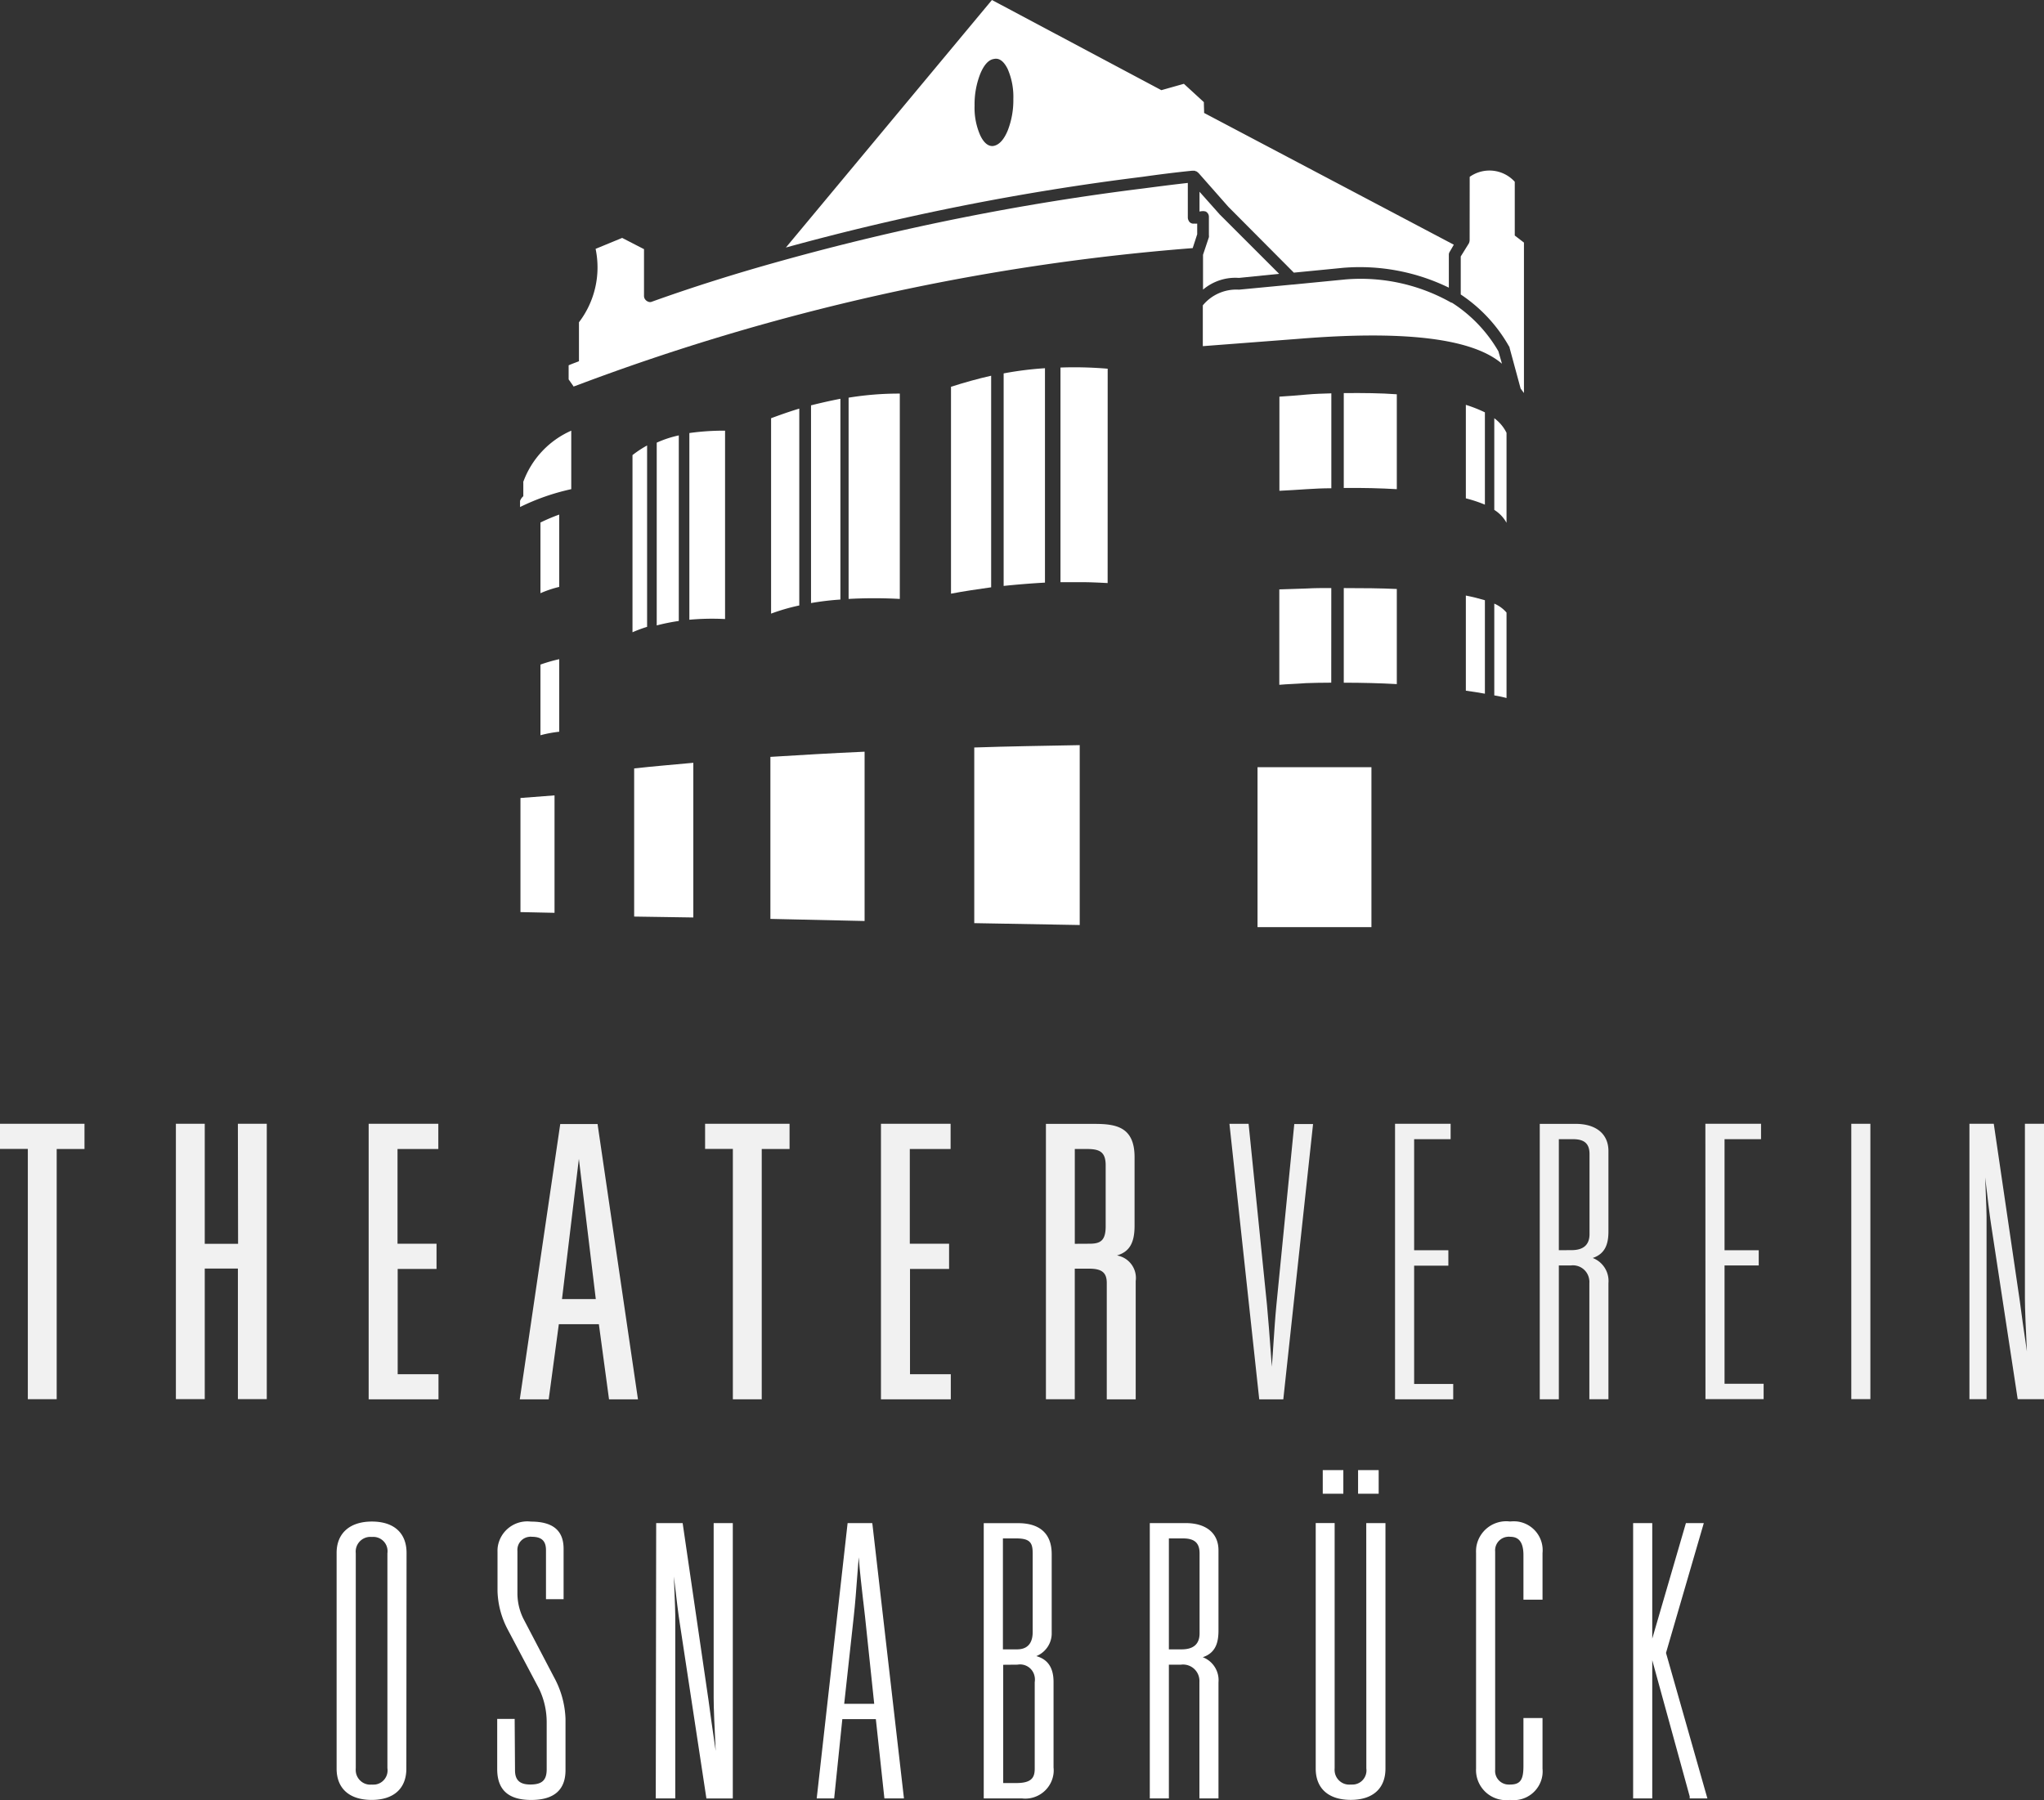 <svg xmlns="http://www.w3.org/2000/svg" viewBox="0 0 226.771 199.765">
  <rect x="0" y="0" width="226.771" height="199.765" fill="#333333" stroke="none"/>
  <title>Element 4</title>
  <g>
    <g>
      <path d="M42.985,196.241a1.583,1.583,0,0,1-.311,1.176,1.549,1.549,0,0,1-1.044.606,3.947,3.947,0,0,1-.4.008,1.6,1.6,0,0,1-1.187-.375,1.621,1.621,0,0,1-.572-1.114,2.055,2.055,0,0,1,0-.332V172.345a1.635,1.635,0,0,1,1.45-1.795,2.181,2.181,0,0,1,.349,0,1.584,1.584,0,0,1,1.156.358,1.567,1.567,0,0,1,.564,1.074,1.779,1.779,0,0,1-.009.389V196.21Zm-1.726-27.4c-2.451,0-3.914,1.3-3.914,3.479v23.936c0,2.21,1.417,3.474,3.89,3.474,2.446,0,3.848-1.264,3.848-3.474l.022-23.936c0-2.21-1.4-3.479-3.846-3.479" style="fill: #fff"/>
      <path d="M111.268,170.713h1.485c1.554,0,1.817.513,1.817,1.654v8.752c0,.871-.3,1.905-1.735,1.905h-1.567Zm3.529,15.374a1.874,1.874,0,0,1,0,.579v9.592c0,.991-.343,1.6-2.038,1.6H111.3V184.735l1.587-.014a1.637,1.637,0,0,1,1.907,1.366m.186-2.316a2.677,2.677,0,0,0,.811-.513,2.708,2.708,0,0,0,.889-1.9c0-.049,0-.1,0-.155v-8.748c0-2.246-1.287-3.435-3.724-3.435h-3.815v30.545h4.246a3.466,3.466,0,0,0,.364.022,3.165,3.165,0,0,0,3.134-2.794,3,3,0,0,0,0-.663v-9.5c0-1.866-.911-2.578-1.91-2.856" style="fill: #fff"/>
      <rect x="146.753" y="163.133" width="2.283" height="2.621" style="fill: #fff"/>
      <rect x="150.672" y="163.133" width="2.285" height="2.621" style="fill: #fff"/>
      <path d="M58.048,179.585a6.4,6.4,0,0,1-.643-2.785v-4.7a1.458,1.458,0,0,1,1.341-1.569.711.711,0,0,1,.244,0c1.1,0,1.584.459,1.584,1.485v5.437h1.954v-5.587c0-2.029-1.189-3.019-3.609-3.019H58.91a3.314,3.314,0,0,0-3.689,2.82,3.392,3.392,0,0,0-.024.535v4.385a9.693,9.693,0,0,0,1.1,4.172l3.5,6.618a8.551,8.551,0,0,1,.855,3.783v5.168c0,1.215-.51,1.693-1.821,1.693-1.169,0-1.693-.491-1.693-1.583l-.037-5.472v-.226H55.162V196.3c0,2.312,1.231,3.435,3.768,3.435s3.81-1.114,3.81-3.311v-5.68a10.322,10.322,0,0,0-1.273-4.624Z" style="fill: #fff"/>
      <path d="M95.775,177.694q.1.874.2,1.737l1.014,9.636H93.66l1.054-9.632c.166-1.49.281-3.028.391-4.509.054-.7.107-1.41.167-2.121.125,1.644.318,3.284.5,4.889m1-8.682H94.038l-3.4,30.3-.028.252h1.936l.906-8.8H97.17l.95,8.8h2.169L96.8,169.211Z" style="fill: #fff"/>
      <path d="M79.177,188.421c0,1.118.095,3.271.225,5.879-.36-2.449-.616-4.261-.8-5.662L75.765,169.21l-.027-.194H72.8l-.046,30.323,0,.226h2.163V179.244c0-.433-.035-1.357-.088-2.639-.02-.5-.042-1.069-.066-1.675.265,2.294.5,4.257.665,5.269l2.944,19.37h2.928V169.016H79.177Z" style="fill: #fff"/>
      <path d="M151.588,196.241a1.578,1.578,0,0,1-.311,1.176,1.552,1.552,0,0,1-1.046.6,3.635,3.635,0,0,1-.4.009,1.6,1.6,0,0,1-1.185-.375,1.631,1.631,0,0,1-.574-1.11,1.906,1.906,0,0,1,0-.336v-27.2h-2.1v27.247c0,2.21,1.417,3.474,3.89,3.474,2.446,0,3.848-1.264,3.848-3.474V169.012h-2.131Z" style="fill: #fff"/>
      <polygon points="187.044 169.012 183.309 181.831 183.309 169.012 181.187 169.012 181.187 199.565 183.309 199.565 183.309 184.229 187.462 199.339 187.463 199.339 187.463 199.565 189.426 199.565 184.834 183.417 189.028 169.012 187.044 169.012" style="fill: #fff"/>
      <path d="M168.257,168.826a4.389,4.389,0,0,0-.725.009,3.36,3.36,0,0,0-3.744,2.838,3.9,3.9,0,0,0-.027.645v23.936a3.34,3.34,0,0,0,3.152,3.5c.053.005.106.005.159.005a3.942,3.942,0,0,0,.46-.027,3.214,3.214,0,0,0,3.589-2.745,3.351,3.351,0,0,0,.013-.733v-5.61h-2.117v5.344c0,1.543-.362,2.038-1.5,2.038a1.292,1.292,0,0,1-.137,0,1.506,1.506,0,0,1-1.5-1.371,1.525,1.525,0,0,1,0-.287v-24.2a1.511,1.511,0,0,1,1.365-1.636,1.065,1.065,0,0,1,.288,0c.636,0,1.485.213,1.485,2.038v4.938h2.117V172.34a3.212,3.212,0,0,0-2.877-3.514" style="fill: #fff"/>
      <path d="M133.087,172.367v8.88c0,1.181-.67,1.777-1.989,1.777h-1.417v-12.31h1.585c1.26,0,1.821.508,1.821,1.653m-1.545-3.355h-3.978v30.553h2.117V184.722h1.344a1.815,1.815,0,0,1,2.033,1.587,2,2,0,0,1,.011.358v12.9h2.115V186.689a2.727,2.727,0,0,0-1.743-2.794c1.513-.5,1.743-1.763,1.743-2.988v-8.876c0-1.892-1.361-3.019-3.642-3.019" style="fill: #fff"/>
    </g>
    <g>
      <polygon points="156.891 140.447 160.688 140.447 160.688 138.736 156.891 138.736 156.891 126.412 160.939 126.412 160.939 124.702 154.773 124.702 154.773 155.277 161.227 155.277 161.227 153.575 156.891 153.575 156.891 140.447" style="fill: #f1f1f1"/>
      <polygon points="191.329 140.425 195.122 140.425 195.122 138.737 191.329 138.737 191.329 126.413 195.378 126.413 195.378 124.702 189.203 124.702 189.212 155.255 195.665 155.255 195.665 153.554 191.329 153.554 191.329 140.425" style="fill: #f1f1f1"/>
      <polygon points="0 124.702 0 127.491 3.088 127.491 3.088 155.264 6.29 155.264 6.29 127.5 9.374 127.5 9.374 124.702 0 124.702" style="fill: #f1f1f1"/>
      <path d="M66.1,144.156H62.351l1.872-15.564Zm.2-19.427H62.156l-4.451,30.292-.04.257h3.211L62,146.941h4.441l1.127,8.337h3.211l-4.455-30.355Z" style="fill: #f1f1f1"/>
      <rect x="205.391" y="124.703" width="2.117" height="30.553" style="fill: #f1f1f1"/>
      <path d="M224.654,124.7v19.405c0,1.119.093,3.258.221,5.861-.345-2.329-.61-4.221-.795-5.644L221.228,124.9l-.03-.2h-2.7v.451h0v29.66h0v.451h1.9V134.939c0-.428-.035-1.343-.088-2.607-.018-.509-.04-1.079-.067-1.685.265,2.29.5,4.235.659,5.247l2.922,19.18.031.19h2.921V124.7Z" style="fill: #f1f1f1"/>
      <path d="M176.349,128.066v8.88c0,1.18-.672,1.777-1.989,1.777l-1.415.009v-12.32h1.583c1.259,0,1.821.509,1.821,1.654m-1.543-3.355h-3.978v30.566h2.117V140.421h1.344a1.824,1.824,0,0,1,2.029,1.595,1.537,1.537,0,0,1,.013.35v12.9h2.117V142.388a2.732,2.732,0,0,0-1.745-2.794c1.516-.5,1.745-1.764,1.745-2.988V127.73c0-1.892-1.361-3.019-3.642-3.019" style="fill: #f1f1f1"/>
      <polygon points="26.414 138.025 22.716 138.025 22.716 124.702 19.514 124.702 19.514 155.255 22.716 155.255 22.716 140.77 26.394 140.77 26.394 155.255 29.597 155.255 29.597 124.702 26.392 124.702 26.414 138.025" style="fill: #f1f1f1"/>
      <path d="M122.669,129.317v6.75c0,1.645-.615,1.945-1.817,1.945l-1.609.009V127.5h1.318c1.4,0,2.108.283,2.108,1.816m1.242,10c1.392-.4,1.963-1.4,1.963-3.284V128.4c0-3.4-2.122-3.686-4.482-3.686H116.04v30.553h3.2V140.78h1.609c1.4,0,1.941.446,1.941,1.586v12.912H126V142.159a2.535,2.535,0,0,0-2.086-2.847" style="fill: #f1f1f1"/>
      <path d="M145.676,124.729h-2.082l-1.98,20.046c-.137,1.379-.226,2.776-.319,4.129-.057.906-.119,1.83-.194,2.753-.044-.587-.084-1.175-.128-1.768-.124-1.657-.248-3.368-.411-5.114l-2.016-19.869-.022-.2H136.4l3.284,30.377.022.2h2.67l3.275-30.3Z" style="fill: #f1f1f1"/>
      <polygon points="78.226 127.491 81.307 127.491 81.307 155.277 84.51 155.277 84.51 127.5 87.597 127.5 87.597 124.702 78.226 124.702 78.226 127.491" style="fill: #f1f1f1"/>
      <polygon points="100.96 140.81 105.296 140.81 105.296 138.012 100.938 138.012 100.938 127.501 105.464 127.501 105.464 124.702 97.738 124.702 97.738 155.278 105.486 155.278 105.486 152.493 100.96 152.493 100.96 140.81" style="fill: #f1f1f1"/>
      <polygon points="44.121 140.81 48.431 140.81 48.431 138.012 44.103 138.012 44.103 127.501 48.629 127.501 48.629 124.702 40.901 124.702 40.901 155.278 48.648 155.278 48.648 152.493 44.121 152.493 44.121 140.81" style="fill: #f1f1f1"/>
    </g>
    <g>
      <path d="M69.026,26.4l-2.947,1.214a10.038,10.038,0,0,1-1.846,8.148v4.322c-.39.159-.784.29-1.146.453V42.1l.571.81a.229.229,0,0,1,.158-.078,247.974,247.974,0,0,1,68.507-15.3l.5-1.536V24.81a1.6,1.6,0,0,1-.339,0,.554.554,0,0,1-.34-.05.53.53,0,0,1-.262-.262.764.764,0,0,1-.1-.335V20.3c-1.639.182-3.255.39-4.848.6a276.185,276.185,0,0,0-40.285,8.054c-4.9,1.358-9.7,2.865-14.331,4.526a.491.491,0,0,1-.394,0,.707.707,0,0,1-.344-.253.624.624,0,0,1-.131-.389V27.648" style="fill: #fff"/>
      <path d="M111.8,14.489c-.421,1.014-.942,1.562-1.516,1.693s-1.119-.285-1.535-1.172a7.551,7.551,0,0,1-.625-3.282,9.252,9.252,0,0,1,.625-3.521c.416-1.014.937-1.589,1.535-1.666.574-.131,1.095.263,1.516,1.123a7.73,7.73,0,0,1,.625,3.308,9.248,9.248,0,0,1-.625,3.517m21.79-1.955c0-.389-.027-.806-.027-1.2L131.346,9.3l-2.5.706L110.05,0,87.191,27.467a277.588,277.588,0,0,1,39.557-7.845c1.81-.258,3.675-.493,5.526-.679h.258l.181.077c.082,0,.109.05.186.132.027,0,.027,0,.077.05l3.309,3.752,7.26,7.3,5.6-.548h.027a22.558,22.558,0,0,1,11.569,2.214V28.272a.576.576,0,0,1,.1-.335l.452-.783Z" style="fill: #fff"/>
      <path d="M133.08,23.479a1.447,1.447,0,0,1,.34-.05,1.013,1.013,0,0,1,.366.05.782.782,0,0,1,.258.263.689.689,0,0,1,.077.339v2.032a.732.732,0,0,1,0,.209l-.652,1.95v3.866a5.55,5.55,0,0,1,3.988-1.3l4.454-.452-6.563-6.563c-.027,0-.027,0-.027-.028l-2.241-2.516" style="fill: #fff"/>
      <path d="M163.049,26.634a.959.959,0,0,1-.081.362l-.906,1.462v4.219a16.85,16.85,0,0,1,5.341,5.735.262.262,0,0,1,.077.181l1.227,4.526.367.494V26.919l-1.019-.783V20.17a3.788,3.788,0,0,0-5-.547" style="fill: #fff"/>
      <path d="M166.629,40.34l-.389-1.358a15.739,15.739,0,0,0-5.16-5.395h-.064a20.4,20.4,0,0,0-11.728-2.581l-5.884.575h-.054l-5.839.557h-.132a4.811,4.811,0,0,0-3.933,1.747v4.527l10.6-.811q17.654-1.447,22.564,2.739" style="fill: #fff"/>
      <path d="M58.059,53.525v1.539a1.251,1.251,0,0,0-.362.521v.679a24.807,24.807,0,0,1,5.681-1.983V47.79a9.923,9.923,0,0,0-5.342,5.735" style="fill: #fff"/>
      <path d="M154.969,54.281V43.752c-1.77-.131-3.725-.153-5.884-.131V54.15c2.136-.027,4.073.027,5.884.131" style="fill: #fff"/>
      <path d="M167.141,48.026a4.441,4.441,0,0,0-1.358-1.616V56.581a3.929,3.929,0,0,1,1.358,1.43" style="fill: #fff"/>
      <path d="M164.742,45.758a15.115,15.115,0,0,0-2.114-.833V55.3a14.96,14.96,0,0,1,2.114.7" style="fill: #fff"/>
      <path d="M167.141,77.475v-9.5a3.716,3.716,0,0,0-1.358-.992V77.167a13.422,13.422,0,0,1,1.358.29" style="fill: #fff"/>
      <path d="M154.969,75.908V65.357c-1.77-.082-3.725-.1-5.884-.1v10.5q3.091,0,5.884.154" style="fill: #fff"/>
      <path d="M164.742,76.977V66.607c-.6-.181-1.331-.367-2.114-.521V76.642c.706.1,1.435.208,2.114.335" style="fill: #fff"/>
      <path d="M141.943,44.015V54.462c.937-.05,1.928-.1,3.046-.181.833-.054,1.747-.1,2.716-.1V43.648c-.964.027-1.851.055-2.716.132-1.118.1-2.109.181-3.046.235" style="fill: #fff"/>
      <path d="M122.891,40.915a43.377,43.377,0,0,0-5.237-.131V64.6h2.263c.991,0,1.978.049,2.969.1" style="fill: #fff"/>
      <path d="M147.7,65.253c-.964,0-1.878,0-2.716.05-1.118.027-2.109.081-3.051.1V75.99c.906-.082,1.879-.1,2.974-.186.833-.027,1.747-.05,2.788-.05" style="fill: #fff"/>
      <path d="M115.934,64.651V40.86a37.4,37.4,0,0,0-4.585.575V65.018c1.534-.159,3.073-.285,4.585-.367" style="fill: #fff"/>
      <path d="M99.829,43.676a34.429,34.429,0,0,0-5.681.453V66.462a51.76,51.76,0,0,1,5.681,0" style="fill: #fff"/>
      <path d="M109.963,41.693c-1.507.339-2.992.756-4.454,1.227V65.878c1.485-.286,2.969-.494,4.454-.707" style="fill: #fff"/>
      <path d="M75.309,48.315a11.992,11.992,0,0,0-2.449.806V69.4a22.685,22.685,0,0,1,2.449-.494" style="fill: #fff"/>
      <path d="M71.792,49.433a11.773,11.773,0,0,0-1.62,1.068V70.16a14.555,14.555,0,0,1,1.62-.6" style="fill: #fff"/>
      <path d="M88.676,45.342c-1.041.312-2.087.679-3.128,1.068V68.092a22.409,22.409,0,0,1,3.128-.906" style="fill: #fff"/>
      <path d="M80.442,47.79a27.2,27.2,0,0,0-3.961.263V68.77a27.861,27.861,0,0,1,3.961-.077" style="fill: #fff"/>
      <path d="M93.238,44.251c-1.068.208-2.164.453-3.259.729V66.919a31.017,31.017,0,0,1,3.259-.389" style="fill: #fff"/>
      <path d="M95.922,102.2V83.413c-3.6.158-7.066.367-10.451.575v17.979" style="fill: #fff"/>
      <path d="M108.089,82.947v19.491l11.7.208V82.685c-4.015.076-7.894.131-11.7.262" style="fill: #fff"/>
      <path d="M76.92,84.644c-2.241.208-4.427.389-6.563.625v16.44l6.563.1" style="fill: #fff"/>
      <rect x="139.516" y="85.133" width="12.638" height="17.748" style="fill: #fff"/>
      <path d="M62.042,65.122V57.1a20.915,20.915,0,0,0-2.082.882v7.845a12.027,12.027,0,0,1,2.082-.7" style="fill: #fff"/>
      <path d="M62.042,73.147a17.688,17.688,0,0,0-2.082.6v7.84a13.883,13.883,0,0,1,2.082-.389" style="fill: #fff"/>
      <polyline points="61.522 101.293 61.522 88.261 57.742 88.551 57.742 101.212" style="fill: #fff"/>
    </g>
  </g>
</svg>
